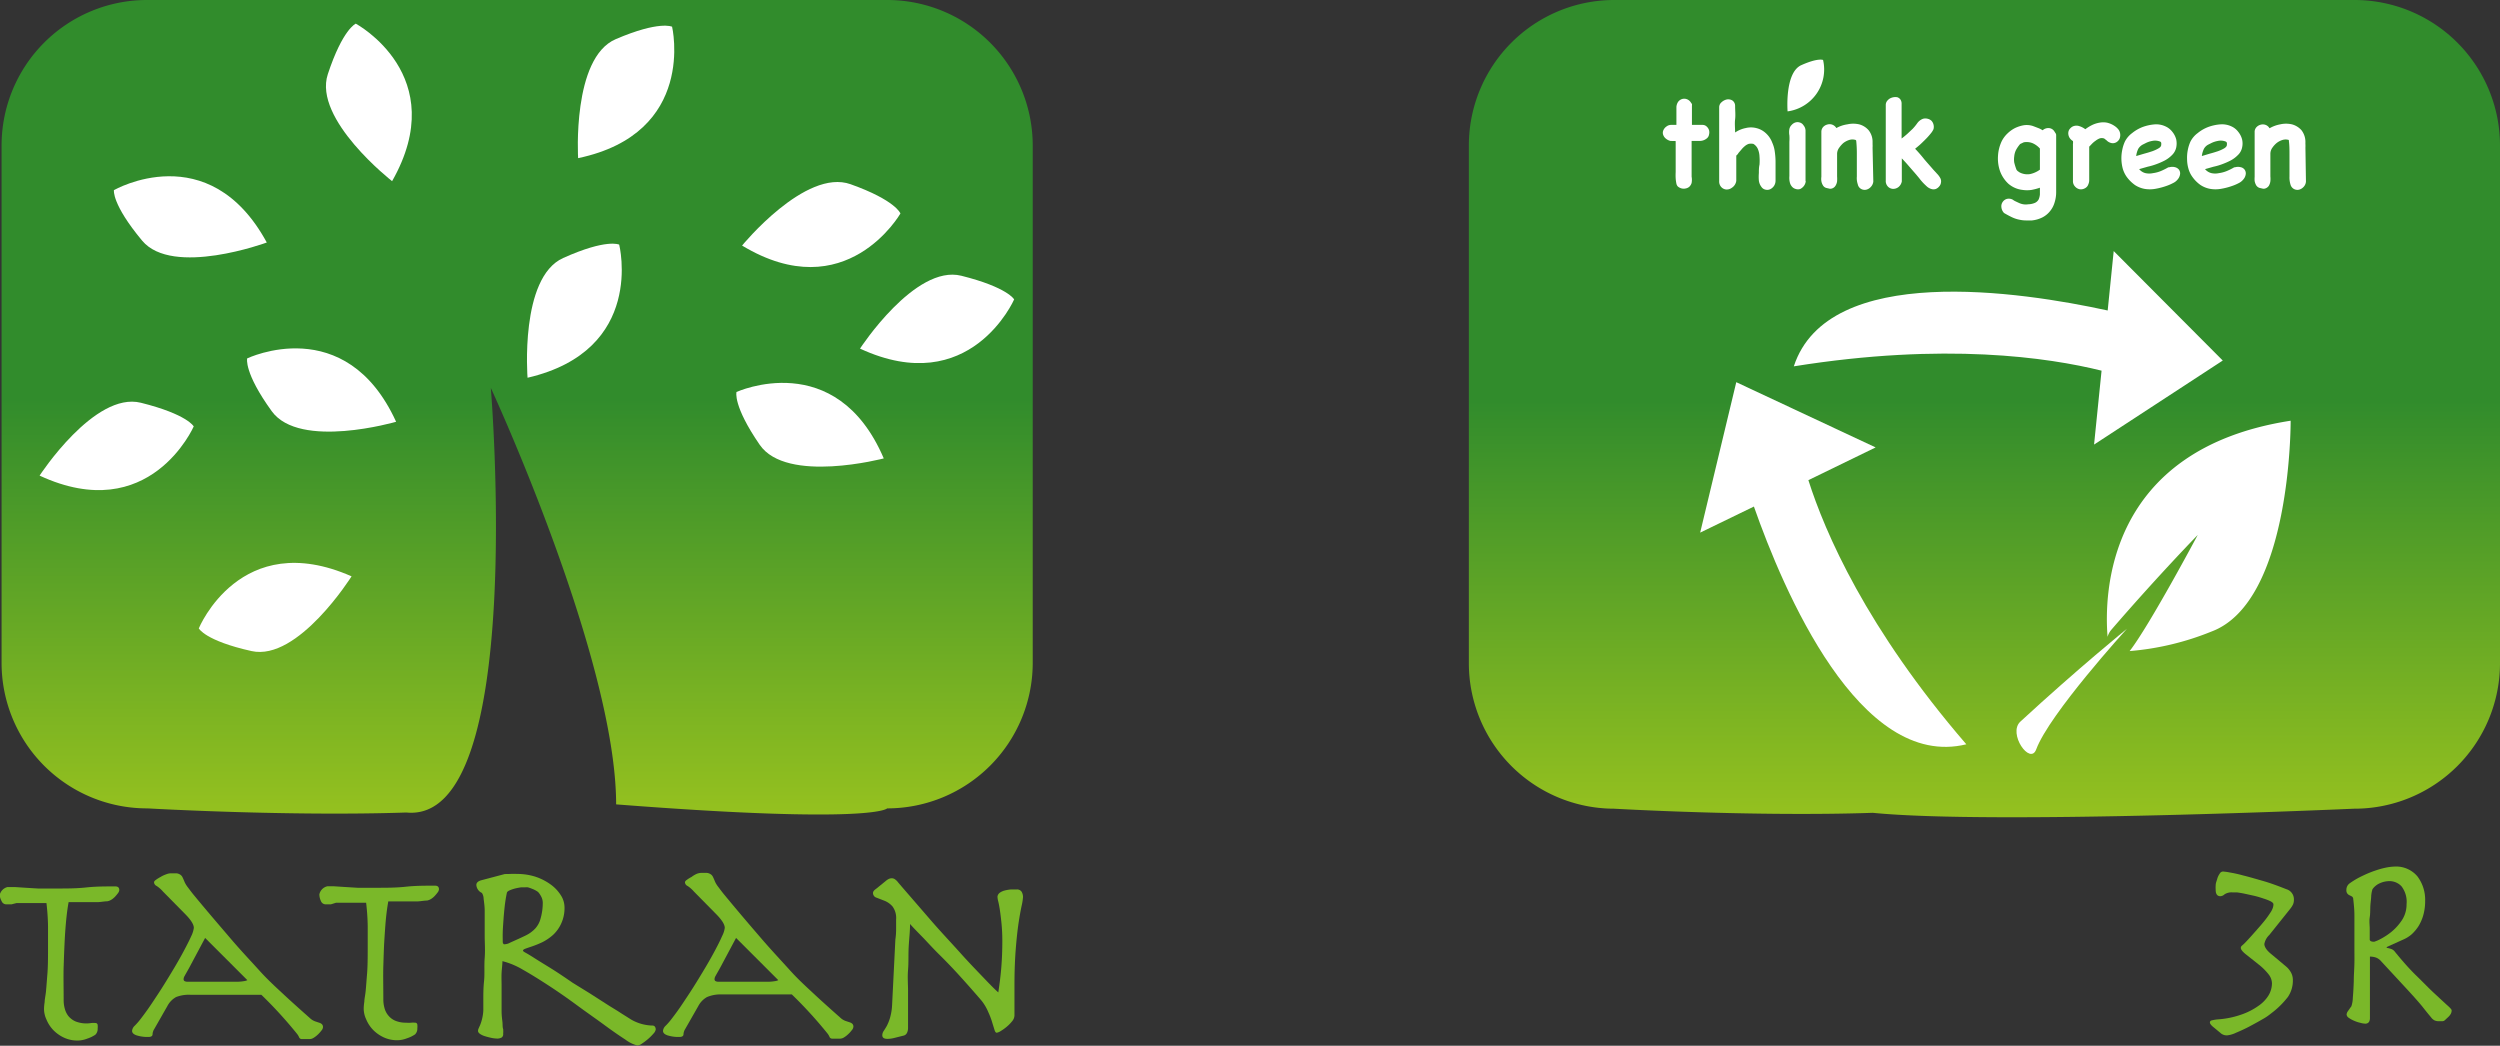 <svg id="Warstwa_1" data-name="Warstwa 1" xmlns="http://www.w3.org/2000/svg" xmlns:xlink="http://www.w3.org/1999/xlink" viewBox="0 0 236.8 99.05"><rect x="0" y="0" width="236.8" height="99.05" fill="#333333" stroke="none"/><defs><style>.cls-1{fill:url(#linear-gradient);}.cls-2{fill:#fff;}.cls-3{fill:#7ab829;}.cls-4{fill:url(#linear-gradient-2);}</style><linearGradient id="linear-gradient" x1="136.01" y1="157.4" x2="136.01" y2="80.22" gradientUnits="userSpaceOnUse"><stop offset="0" stop-color="#8eb922"/><stop offset="0" stop-color="#95c11f"/><stop offset="0.51" stop-color="#318c2c"/></linearGradient><linearGradient id="linear-gradient-2" x1="274.99" y1="157.63" x2="274.99" y2="80.22" xlink:href="#linear-gradient"/></defs><path class="cls-1" d="M184.85,143a13.79,13.79,0,0,1-13.79,13.79s-1.15,1.53-25.67-.38c0-13.79-11.87-39.45-11.87-39.45s3.45,41.36-8,40.22c-11.11.38-24.52-.39-24.52-.39A13.78,13.78,0,0,1,87.18,143V94A13.78,13.78,0,0,1,101,80.22h70.1A13.79,13.79,0,0,1,184.85,94Z" transform="translate(-87.03 -80.22)"/><path class="cls-2" d="M141.79,95.2s-.59-9.49,3.56-11.27,5.34-1.18,5.34-1.18S153.06,92.83,141.79,95.2Z" transform="translate(-87.03 -80.22)"/><path class="cls-2" d="M137,116s-.76-9.48,3.37-11.34,5.31-1.27,5.31-1.27S148.21,113.4,137,116Z" transform="translate(-87.03 -80.22)"/><path class="cls-2" d="M157.32,103.48s6-7.34,10.28-5.81,4.72,2.77,4.72,2.77S167.18,109.43,157.32,103.48Z" transform="translate(-87.03 -80.22)"/><path class="cls-2" d="M124.55,120.17s-9.13,2.66-11.78-1-2.33-5-2.33-5S119.76,109.69,124.55,120.17Z" transform="translate(-87.03 -80.22)"/><path class="cls-2" d="M112.3,103.19s-8.92,3.29-11.81-.18-2.67-4.78-2.67-4.78S106.8,93.07,112.3,103.19Z" transform="translate(-87.03 -80.22)"/><path class="cls-2" d="M120.33,134.81s-5.06,8.06-9.47,7.08-5-2.15-5-2.15S109.79,130.16,120.33,134.81Z" transform="translate(-87.03 -80.22)"/><path class="cls-2" d="M170.74,123.64s-9.19,2.43-11.75-1.29-2.2-5-2.2-5S166.21,113.05,170.74,123.64Z" transform="translate(-87.03 -80.22)"/><path class="cls-2" d="M124.17,97.38s-7.5-5.85-6.09-10.13,2.65-4.79,2.65-4.79S129.86,87.37,124.17,97.38Z" transform="translate(-87.03 -80.22)"/><path class="cls-2" d="M168.49,113.24s5.21-8,9.6-6.9,5,2.24,5,2.24S178.94,118.08,168.49,113.24Z" transform="translate(-87.03 -80.22)"/><path class="cls-2" d="M90.78,125.27s5.2-8,9.6-6.9,5,2.24,5,2.24S101.23,130.11,90.78,125.27Z" transform="translate(-87.03 -80.22)"/><path class="cls-3" d="M88.12,165.88l-.49,0a.48.48,0,0,1-.45-.31A1.5,1.5,0,0,1,87,165a1,1,0,0,1,.75-.76l.66,0,.91.06,1.3.08c.5,0,1.1,0,1.81,0,.92,0,1.84,0,2.76-.1s1.84-.1,2.76-.1c.26,0,.38.12.38.35a.56.56,0,0,1-.11.27,3.84,3.84,0,0,1-.28.34,1.69,1.69,0,0,1-.36.3,1.15,1.15,0,0,1-.38.15c-.25,0-.54.06-.87.08l-1,0-1,0h-.8c-.09.49-.16,1-.22,1.6s-.11,1.23-.15,2-.07,1.57-.1,2.5,0,2,0,3.18a3,3,0,0,0,.1.79,2,2,0,0,0,.33.7,1.88,1.88,0,0,0,.67.52,2.83,2.83,0,0,0,1.52.16,2.51,2.51,0,0,1,.39,0,.2.2,0,0,1,.21.19,1.48,1.48,0,0,1,0,.34.75.75,0,0,1-.22.58,3.07,3.07,0,0,1-.77.37,2.6,2.6,0,0,1-.87.18,3,3,0,0,1-1.34-.28,3.39,3.39,0,0,1-1-.71,3.2,3.2,0,0,1-.65-1,2.4,2.4,0,0,1-.23-1,4.7,4.7,0,0,1,.06-.66c0-.26.09-.62.13-1.05s.08-1,.13-1.61.06-1.4.06-2.29,0-1.49,0-2.21a21.22,21.22,0,0,0-.15-2.21H88.59Z" transform="translate(-87.03 -80.22)"/><path class="cls-3" d="M103.71,174.66a2.09,2.09,0,0,0-.83.86l-1.25,2.19a1,1,0,0,0-.15.48c0,.17-.15.25-.38.25a3.47,3.47,0,0,1-1.13-.15c-.29-.1-.43-.24-.43-.43a.75.75,0,0,1,.25-.48,6.36,6.36,0,0,0,.58-.67c.3-.39.64-.85,1-1.39s.73-1.09,1.1-1.68.73-1.18,1.08-1.77.66-1.14.93-1.65.49-.94.66-1.32a2.53,2.53,0,0,0,.25-.79c0-.33-.29-.78-.86-1.35l-2.06-2.09a2.9,2.9,0,0,0-.6-.53.41.41,0,0,1-.25-.35c0-.07.06-.15.19-.24a3.39,3.39,0,0,1,.44-.27,2.38,2.38,0,0,1,.51-.24,1.23,1.23,0,0,1,.44-.1l.55,0a.8.8,0,0,1,.34.12.59.59,0,0,1,.23.26q.09.18.21.48a2.61,2.61,0,0,0,.32.5c.17.23.35.47.54.7,1.35,1.64,2.53,3,3.51,4.15s1.89,2.1,2.7,3,1.6,1.61,2.34,2.3,1.56,1.42,2.45,2.21a1.44,1.44,0,0,0,.48.3l.39.13a.65.65,0,0,1,.26.14.37.37,0,0,1,.1.31.53.53,0,0,1-.14.29,2.83,2.83,0,0,1-.34.38,2.27,2.27,0,0,1-.4.31.7.7,0,0,1-.35.12h-.75a.27.27,0,0,1-.28-.17,1.38,1.38,0,0,0-.2-.33,40.76,40.76,0,0,0-3.37-3.69h-6.65A3.34,3.34,0,0,0,103.71,174.66Zm1.23-2.75c-.21.38-.36.63-.42.75a.62.62,0,0,0-.1.3.25.25,0,0,0,.06.17.55.55,0,0,0,.31.08c.17,0,.42,0,.76,0h3l1,0a3.75,3.75,0,0,0,.61-.06.89.89,0,0,0,.3-.09l-4-4Z" transform="translate(-87.03 -80.22)"/><path class="cls-3" d="M118.37,165.88l-.49,0a.48.48,0,0,1-.45-.31,1.5,1.5,0,0,1-.15-.64,1,1,0,0,1,.75-.76l.66,0,.91.06,1.3.08c.5,0,1.1,0,1.81,0,.92,0,1.84,0,2.76-.1s1.84-.1,2.76-.1c.26,0,.38.12.38.35a.56.56,0,0,1-.11.27,3.84,3.84,0,0,1-.28.34,1.69,1.69,0,0,1-.36.3,1.15,1.15,0,0,1-.38.15c-.25,0-.54.06-.87.08l-1,0-1,0h-.8c-.09.49-.16,1-.22,1.6s-.1,1.23-.15,2-.07,1.57-.1,2.5,0,2,0,3.18a3,3,0,0,0,.1.79,1.83,1.83,0,0,0,.34.7,1.76,1.76,0,0,0,.66.52,2.64,2.64,0,0,0,1.08.2,2.55,2.55,0,0,0,.44,0,2.51,2.51,0,0,1,.39,0,.2.2,0,0,1,.21.19,1.48,1.48,0,0,1,0,.34.75.75,0,0,1-.22.58,3.07,3.07,0,0,1-.77.37,2.6,2.6,0,0,1-.87.18,3,3,0,0,1-1.34-.28,3.39,3.39,0,0,1-1-.71,3.2,3.2,0,0,1-.65-1,2.4,2.4,0,0,1-.23-1,4.7,4.7,0,0,1,.06-.66c0-.26.09-.62.13-1.05s.08-1,.13-1.61.06-1.4.06-2.29,0-1.49,0-2.21a21.22,21.22,0,0,0-.15-2.21h-2.86Z" transform="translate(-87.03 -80.22)"/><path class="cls-3" d="M135.37,163a5.06,5.06,0,0,1,.63,0,5.66,5.66,0,0,1,1.77.27,5.27,5.27,0,0,1,1.42.73,3.65,3.65,0,0,1,.95,1,2.12,2.12,0,0,1,.36,1.14,3.48,3.48,0,0,1-.31,1.55,3.39,3.39,0,0,1-.76,1.07,4.65,4.65,0,0,1-1,.69,9.06,9.06,0,0,1-1,.41c-.41.14-.65.22-.73.26s-.13.09-.13.14.07.11.2.18.43.24.88.53,1,.62,1.61,1,1.29.84,2,1.33l1.62,1,1.56,1c.49.32,1,.61,1.37.86l1,.63a4.19,4.19,0,0,0,2.06.57.3.3,0,0,1,.19.1.47.47,0,0,1,.08.28.76.76,0,0,1-.21.38,4.71,4.71,0,0,1-.5.5,5.55,5.55,0,0,1-.58.44.89.89,0,0,1-.44.19,3.16,3.16,0,0,1-1.13-.55c-.57-.37-1.24-.83-2-1.39s-1.63-1.16-2.54-1.83-1.81-1.3-2.7-1.88-1.72-1.1-2.5-1.54a7.22,7.22,0,0,0-1.92-.8c0,.33-.06.71-.08,1.12s0,.81,0,1.22v.67c0,.69,0,1.25,0,1.69s.05.79.08,1.06,0,.5.07.67a2.57,2.57,0,0,1,0,.45.37.37,0,0,1-.14.35.83.83,0,0,1-.49.1,2.59,2.59,0,0,1-.47-.06,5.66,5.66,0,0,1-.59-.15,1.72,1.72,0,0,1-.49-.22c-.14-.1-.2-.19-.2-.29a.54.54,0,0,1,.06-.25l.15-.34a3.86,3.86,0,0,0,.17-.54,4.1,4.1,0,0,0,.12-.81c0-.13,0-.45,0-1s0-1.11.07-1.79,0-1.41.06-2.18,0-1.46,0-2.09c0-.29,0-.65,0-1.08s0-.87,0-1.3-.06-.8-.1-1.13a1.1,1.1,0,0,0-.16-.56.89.89,0,0,1-.53-.76c0-.21.17-.37.5-.45l2.19-.58Zm-.64,6.65a.41.41,0,0,0,.19,0,1,1,0,0,0,.4-.13l.93-.42.49-.23a3.73,3.73,0,0,0,.54-.31,3,3,0,0,0,.5-.45,2.27,2.27,0,0,0,.38-.65,5.38,5.38,0,0,0,.28-1.68,1.25,1.25,0,0,0-.12-.58,2.26,2.26,0,0,0-.26-.42.82.82,0,0,0-.23-.18,2.36,2.36,0,0,0-.39-.19,3.84,3.84,0,0,0-.4-.14,1.35,1.35,0,0,0-.29,0l-.37,0a5.72,5.72,0,0,0-.57.11,3.52,3.52,0,0,0-.52.18c-.15.07-.23.14-.25.23-.08.38-.15.8-.2,1.24s-.09.88-.12,1.31-.06.82-.07,1.18,0,.64,0,.84S134.67,169.59,134.73,169.62Z" transform="translate(-87.03 -80.22)"/><path class="cls-3" d="M154,174.66a2.09,2.09,0,0,0-.83.86l-1.25,2.19a1,1,0,0,0-.15.48c0,.17-.15.25-.38.25a3.47,3.47,0,0,1-1.13-.15c-.29-.1-.43-.24-.43-.43a.75.75,0,0,1,.25-.48,6.36,6.36,0,0,0,.58-.67c.3-.39.64-.85,1-1.39s.73-1.09,1.1-1.68.73-1.18,1.08-1.77.66-1.14.93-1.65.49-.94.65-1.32a2.37,2.37,0,0,0,.26-.79c0-.33-.29-.78-.86-1.35l-2.06-2.09a2.9,2.9,0,0,0-.6-.53.41.41,0,0,1-.25-.35c0-.07.06-.15.19-.24a3.39,3.39,0,0,1,.44-.27A2.38,2.38,0,0,1,153,163a1.23,1.23,0,0,1,.44-.1l.55,0a.8.8,0,0,1,.34.12.59.59,0,0,1,.23.26q.09.18.21.48a2.61,2.61,0,0,0,.32.5c.17.23.35.47.54.7,1.35,1.64,2.52,3,3.51,4.15s1.89,2.1,2.7,3,1.6,1.61,2.34,2.3,1.56,1.42,2.45,2.21a1.44,1.44,0,0,0,.48.3l.39.13a.65.65,0,0,1,.26.14.37.37,0,0,1,.1.31.53.53,0,0,1-.14.29,2.83,2.83,0,0,1-.34.38,2.27,2.27,0,0,1-.4.31.7.7,0,0,1-.35.12h-.75a.27.27,0,0,1-.28-.17,1.38,1.38,0,0,0-.2-.33,40.76,40.76,0,0,0-3.37-3.69h-6.66A3.32,3.32,0,0,0,154,174.66Zm1.23-2.75c-.21.38-.36.63-.42.75a.62.62,0,0,0-.1.3.25.25,0,0,0,.06.17.55.55,0,0,0,.31.08c.17,0,.42,0,.76,0h3l1,0a3.75,3.75,0,0,0,.61-.06.89.89,0,0,0,.3-.09l-4-4Z" transform="translate(-87.03 -80.22)"/><path class="cls-3" d="M171.91,168.25c0-.31,0-.62,0-.94a1.84,1.84,0,0,0-.34-1.23,2,2,0,0,0-.76-.54l-.75-.29a.46.46,0,0,1-.34-.45c0-.12.09-.25.28-.38l.9-.73a1.44,1.44,0,0,1,.34-.23.85.85,0,0,1,.26-.05.5.5,0,0,1,.29.09,1.34,1.34,0,0,1,.34.34c1,1.16,2,2.31,3,3.47s2,2.21,2.85,3.16,1.65,1.77,2.29,2.44,1.08,1.11,1.32,1.31c.13-.86.23-1.67.29-2.45s.09-1.58.09-2.4a16.94,16.94,0,0,0-.08-1.71c-.05-.48-.1-.9-.15-1.23s-.1-.6-.15-.8a2.24,2.24,0,0,1-.08-.48.54.54,0,0,1,.22-.37,1.4,1.4,0,0,1,.46-.21,3.7,3.7,0,0,1,.58-.1l.55,0a.51.51,0,0,1,.48.22,1,1,0,0,1,.13.49,5,5,0,0,1-.13.83c-.08.38-.18.9-.28,1.56s-.19,1.46-.27,2.44-.13,2.16-.13,3.53q0,.63,0,1.35c0,.48,0,1,0,1.52a.88.88,0,0,1-.22.54,3.72,3.72,0,0,1-.52.53,4.53,4.53,0,0,1-.56.4,1,1,0,0,1-.38.16q-.13,0-.21-.27l-.22-.71a6.86,6.86,0,0,0-.36-.95A4.56,4.56,0,0,0,180,175c-.66-.77-1.33-1.53-2-2.27s-1.34-1.44-2-2.09-1.16-1.22-1.65-1.72-.87-.89-1.12-1.18c0,.7-.09,1.43-.13,2.17s0,1.47-.06,2.18,0,1.36,0,2,0,1.13,0,1.55,0,.74,0,1.11,0,.67,0,.87a1,1,0,0,1-.09.41.48.48,0,0,1-.36.29l-.92.23a2.49,2.49,0,0,1-.59.07c-.32,0-.48-.11-.48-.35a.75.75,0,0,1,.13-.39c.08-.12.18-.28.29-.47a4.22,4.22,0,0,0,.31-.77,5.25,5.25,0,0,0,.2-1.23l.31-6.21C171.89,168.88,171.91,168.56,171.91,168.25Z" transform="translate(-87.03 -80.22)"/><path class="cls-4" d="M323.83,143A13.79,13.79,0,0,1,310,156.82s-34.09,1.53-45.58.39c-11.11.38-24.51-.39-24.51-.39A13.78,13.78,0,0,1,226.16,143V94A13.78,13.78,0,0,1,240,80.22H310A13.79,13.79,0,0,1,323.83,94Z" transform="translate(-87.03 -80.22)"/><path class="cls-2" d="M258.32,125.7l6.37-3.1-13.2-6.18-3.42,14.25,5.09-2.47c2.78,7.92,10,25,20.12,22.52C263.81,139.74,259.89,130.64,258.32,125.7Z" transform="translate(-87.03 -80.22)"/><path class="cls-2" d="M297.57,114.37,287.24,104l-.57,5.63c-8.2-1.79-26.5-4.59-29.73,5.29,14.31-2.29,24.11-.84,29.15.41l-.71,7Z" transform="translate(-87.03 -80.22)"/><path class="cls-2" d="M288.49,139.78s-4.6,3.73-10.09,8.79c-1.22,1.12.93,4.18,1.5,2.63C281.14,147.85,288.49,139.78,288.49,139.78Z" transform="translate(-87.03 -80.22)"/><path class="cls-2" d="M304,120.07c-17.52,2.72-17.66,16.51-17.34,20.47a1.77,1.77,0,0,1,.34-.65c4.47-5.18,8.2-9,8.2-9s-4.55,8.55-6.45,11a26.28,26.28,0,0,0,7.75-1.85C304.11,137.2,304,120.07,304,120.07Z" transform="translate(-87.03 -80.22)"/><path class="cls-3" d="M301.51,169.63c0,.29.23.63.7,1l1.35,1.13a2,2,0,0,1,.47.57,1.46,1.46,0,0,1,.18.73,2.74,2.74,0,0,1-.47,1.59,8.23,8.23,0,0,1-1.63,1.59,4.93,4.93,0,0,1-.79.53c-.39.23-.8.45-1.23.68s-.86.42-1.26.59a2.58,2.58,0,0,1-.84.25.88.88,0,0,1-.65-.24l-.75-.62c-.16-.15-.24-.27-.24-.37a.2.2,0,0,1,.14-.18,3.68,3.68,0,0,1,.7-.11,8.43,8.43,0,0,0,2.2-.47,6.32,6.32,0,0,0,1.58-.82,3.27,3.27,0,0,0,.95-1,2.27,2.27,0,0,0,.31-1.1,1.42,1.42,0,0,0-.28-.82,5.52,5.52,0,0,0-1-1l-1.26-1c-.27-.23-.41-.41-.41-.56s.1-.19.29-.37.55-.57,1.06-1.15.72-.82.94-1.1a8.36,8.36,0,0,0,.52-.73,1.76,1.76,0,0,0,.23-.46,1.18,1.18,0,0,0,.05-.31c0-.1-.09-.19-.25-.28a4.54,4.54,0,0,0-.66-.26c-.26-.09-.55-.18-.87-.26l-.91-.2c-.28-.06-.53-.1-.75-.13l-.42,0a1.22,1.22,0,0,0-.77.18.65.65,0,0,1-.39.18q-.45,0-.45-.6a3,3,0,0,1,0-.44c0-.19.08-.38.14-.58a1.53,1.53,0,0,1,.23-.5.38.38,0,0,1,.31-.22,5,5,0,0,1,.65.09,12.56,12.56,0,0,1,1.3.29c.53.13,1.14.31,1.84.51s1.43.47,2.21.78a1,1,0,0,1,.73,1,1.12,1.12,0,0,1-.08.44,2.18,2.18,0,0,1-.26.41l-2,2.5A1.58,1.58,0,0,0,301.51,169.63Z" transform="translate(-87.03 -80.22)"/><path class="cls-3" d="M316,163.22a3.66,3.66,0,0,1,.74,2.32,4.91,4.91,0,0,1-.18,1.38,4.14,4.14,0,0,1-.47,1.06,3.94,3.94,0,0,1-.63.74,3.16,3.16,0,0,1-.65.43l-1.71.77V170a2.56,2.56,0,0,1,.46.12.76.76,0,0,1,.33.27c.68.83,1.33,1.58,2,2.23s1.2,1.21,1.7,1.67l1.2,1.11c.31.27.46.44.46.51a.73.73,0,0,1-.06.3,1.18,1.18,0,0,1-.25.33l-.33.31a.37.37,0,0,1-.23.1h-.38a1,1,0,0,1-.35-.07.9.9,0,0,1-.35-.3q-.35-.41-.81-1c-.31-.38-.75-.88-1.31-1.49l-2.61-2.82a1.18,1.18,0,0,0-.49-.35,1.7,1.7,0,0,0-.57-.09c0,.26,0,.54,0,.85s0,.66,0,1.06v3.93a.7.7,0,0,1-.09.35.42.42,0,0,1-.37.16,1.94,1.94,0,0,1-.45-.08,3,3,0,0,1-.58-.19,2.48,2.48,0,0,1-.51-.28.42.42,0,0,1-.21-.32.61.61,0,0,1,.13-.32c.09-.12.19-.28.32-.45a2.69,2.69,0,0,0,.14-.81q.06-.69.09-1.56c0-.58.05-1.14.06-1.71s0-1,0-1.28v-1.27c0-.68,0-1.33,0-1.95s-.06-1.14-.11-1.57a.31.31,0,0,0-.13-.26l-.22-.11a.55.55,0,0,1-.2-.15.49.49,0,0,1-.1-.35.75.75,0,0,1,.31-.63,7.62,7.62,0,0,1,1.26-.73,10,10,0,0,1,1.23-.5,7.53,7.53,0,0,1,1.05-.28,5.11,5.11,0,0,1,.73-.08A2.64,2.64,0,0,1,316,163.22Zm-4.08,6.2a3.16,3.16,0,0,0,.56-.24,6.11,6.11,0,0,0,1.06-.69,5,5,0,0,0,1-1.11,2.7,2.7,0,0,0,.44-1.51,2.42,2.42,0,0,0-.48-1.7,1.56,1.56,0,0,0-1.16-.49,2.25,2.25,0,0,0-.87.19,1.65,1.65,0,0,0-.72.58,2.93,2.93,0,0,0-.12.63c0,.27-.06.58-.08.94s0,.72-.06,1.09,0,.74,0,1.08v1C311.49,169.35,311.63,169.42,311.88,169.42Z" transform="translate(-87.03 -80.22)"/><path class="cls-2" d="M256.35,90.77s-.29-3.67,1.3-4.38,2.06-.49,2.06-.49A4,4,0,0,1,256.35,90.77Z" transform="translate(-87.03 -80.22)"/><path class="cls-2" d="M245.25,93.57a1.1,1.1,0,0,1-.43-.22.78.78,0,0,1-.25-.35.58.58,0,0,1,0-.41.85.85,0,0,1,.31-.39.72.72,0,0,1,.45-.15h.49c0-.06,0-.19,0-.38s0-.42,0-.65,0-.46,0-.67a1,1,0,0,1,.14-.45.72.72,0,0,1,.62-.33.75.75,0,0,1,.61.36,1,1,0,0,1,.1.15.53.53,0,0,1,0,.16c0,.3,0,.6,0,.91s0,.6,0,.9h1a.56.56,0,0,1,.39.15.79.79,0,0,1,.23.35.81.81,0,0,1,0,.41.57.57,0,0,1-.2.36,1.06,1.06,0,0,1-.67.25h-.78c0,.46,0,.92,0,1.38s0,.92,0,1.38c0,.2,0,.41,0,.62a1.72,1.72,0,0,1,0,.6.81.81,0,0,1-.22.36.71.71,0,0,1-.34.16.83.83,0,0,1-.38,0,.88.88,0,0,1-.38-.2.6.6,0,0,1-.13-.3,3.4,3.4,0,0,1-.06-.46,5.8,5.8,0,0,1,0-.59v-.65c0-.27,0-.54,0-.83V93.58Z" transform="translate(-87.03 -80.22)"/><path class="cls-2" d="M251.08,98a.81.81,0,0,1-.52.17.71.71,0,0,1-.48-.22.77.77,0,0,1-.21-.57v-7a.62.62,0,0,1,.23-.48,1.05,1.05,0,0,1,.5-.26.76.76,0,0,1,.51.09.61.61,0,0,1,.27.52c0,.43.05.86,0,1.27s0,.83,0,1.25a2.68,2.68,0,0,1,1-.42,2.07,2.07,0,0,1,1,0,2,2,0,0,1,.87.45,2.29,2.29,0,0,1,.65.94,3,3,0,0,1,.24.86,7,7,0,0,1,.07.93c0,.31,0,.62,0,.93s0,.6,0,.88a.9.9,0,0,1-.14.48.91.91,0,0,1-.34.31.67.67,0,0,1-.44.06.62.62,0,0,1-.42-.27,1.23,1.23,0,0,1-.24-.59,4.27,4.27,0,0,1,0-.72c0-.26,0-.52.06-.79a5,5,0,0,0,0-.77,2.05,2.05,0,0,0-.14-.68,1.05,1.05,0,0,0-.44-.52,1.09,1.09,0,0,0-.45,0,1.17,1.17,0,0,0-.36.21,2.27,2.27,0,0,0-.31.31l-.3.35a.36.36,0,0,1-.08.12l-.12.12v2.39A.92.92,0,0,1,251.08,98Z" transform="translate(-87.03 -80.22)"/><path class="cls-2" d="M258.07,97.39a.9.9,0,0,1-.18.45,1,1,0,0,1-.34.28.7.7,0,0,1-.43,0,.71.71,0,0,1-.4-.28.82.82,0,0,1-.14-.28,1.65,1.65,0,0,1-.06-.32,1.93,1.93,0,0,1,0-.34v-.31q0-.73,0-1.47c0-.48,0-1,0-1.47a4.26,4.26,0,0,0,0-.61,1.74,1.74,0,0,1,0-.6.76.76,0,0,1,.22-.39.79.79,0,0,1,.35-.23.68.68,0,0,1,.4,0,.6.6,0,0,1,.36.26.82.82,0,0,1,.2.5v1.45c0,.28,0,.56,0,.84s0,.8,0,1.2v1.29Z" transform="translate(-87.03 -80.22)"/><path class="cls-2" d="M264.47,97.42a.87.87,0,0,1-.24.51.84.84,0,0,1-.44.26.7.7,0,0,1-.47-.07.64.64,0,0,1-.32-.44,1.79,1.79,0,0,1-.09-.73c0-.26,0-.49,0-.71,0-.45,0-.9,0-1.35a12.2,12.2,0,0,0-.06-1.35.08.08,0,0,0,0,0l-.05-.06a1,1,0,0,0-.62,0,1.8,1.8,0,0,0-.55.29,2.48,2.48,0,0,0-.39.44,1,1,0,0,0-.2.55v1.73c0,.14,0,.28,0,.44a3.46,3.46,0,0,1,0,.46,1,1,0,0,1-.15.42.6.6,0,0,1-.36.27.49.49,0,0,1-.26,0l-.26-.06a.53.53,0,0,1-.32-.26,1.07,1.07,0,0,1-.14-.39,1.35,1.35,0,0,1,0-.4V95.87c0-.36,0-.75,0-1.15v-2a.69.69,0,0,1,.16-.46.8.8,0,0,1,.39-.24.74.74,0,0,1,.46,0,.76.76,0,0,1,.41.33A3,3,0,0,1,262,92a2.56,2.56,0,0,1,1.14,0,1.81,1.81,0,0,1,.89.56,1.76,1.76,0,0,1,.37,1.15,1.19,1.19,0,0,1,0,.15,2.87,2.87,0,0,1,0,.35Z" transform="translate(-87.03 -80.22)"/><path class="cls-2" d="M266.85,97.94a.81.81,0,0,1-.52.17.71.71,0,0,1-.48-.22.76.76,0,0,1-.2-.57V90.17a.62.62,0,0,1,.1-.35,1,1,0,0,1,.27-.26,1.11,1.11,0,0,1,.36-.13,1.07,1.07,0,0,1,.36,0,.59.59,0,0,1,.28.19.68.68,0,0,1,.13.4c0,.65,0,1.24,0,1.76s0,1,0,1.56c.19-.14.37-.29.54-.44l.51-.48a4.9,4.9,0,0,0,.44-.54,1.15,1.15,0,0,1,.54-.41.84.84,0,0,1,.44,0,.78.78,0,0,1,.36.19.8.8,0,0,1,.19.35.87.87,0,0,1,0,.45,1.8,1.8,0,0,1-.29.44,6,6,0,0,1-.49.54c-.18.18-.35.35-.53.51l-.43.36q.45.47.87,1c.28.33.57.65.87,1l.35.38a1.81,1.81,0,0,1,.3.41.65.65,0,0,1,.06.41.67.67,0,0,1-.17.37.82.82,0,0,1-.32.24.7.7,0,0,1-.43,0,1.13,1.13,0,0,1-.41-.23c-.13-.12-.26-.24-.38-.37s-.24-.27-.35-.42l-.3-.36-.67-.77c-.22-.26-.45-.51-.68-.75v2.18A.89.89,0,0,1,266.85,97.94Z" transform="translate(-87.03 -80.22)"/><path class="cls-2" d="M276.83,100.37a.91.91,0,0,1-.23-.55.7.7,0,0,1,.13-.48.71.71,0,0,1,.39-.28.79.79,0,0,1,.57.08,1.17,1.17,0,0,0,.25.15l.32.15a1.6,1.6,0,0,0,.42.13,1.44,1.44,0,0,0,.46,0,1.7,1.7,0,0,0,.65-.14.76.76,0,0,0,.34-.32,1.54,1.54,0,0,0,.12-.47c0-.19,0-.4,0-.64a5.54,5.54,0,0,1-.8.21,2.87,2.87,0,0,1-.83,0,2.46,2.46,0,0,1-1.36-.59,3.09,3.09,0,0,1-.78-1.17,3.65,3.65,0,0,1-.2-1.45,3.72,3.72,0,0,1,.36-1.42,2.65,2.65,0,0,1,.52-.7,3,3,0,0,1,.73-.53,3.24,3.24,0,0,1,.85-.27,1.91,1.91,0,0,1,.86.08l.47.18a2.26,2.26,0,0,1,.44.22.79.79,0,0,1,.55-.21.66.66,0,0,1,.55.3l.11.17a.34.34,0,0,1,.07.18c0,.9,0,1.79,0,2.68V98.4a3.22,3.22,0,0,1-.15,1,2.3,2.3,0,0,1-.43.82,2.2,2.2,0,0,1-.72.59,2.88,2.88,0,0,1-1,.29l-.56,0a2.83,2.83,0,0,1-.57-.06,3,3,0,0,1-.77-.25c-.25-.12-.49-.25-.73-.39Zm1.48-3.83a1.58,1.58,0,0,0,1,.17,2.44,2.44,0,0,0,.94-.42v-2a2,2,0,0,0-.7-.51,1.49,1.49,0,0,0-.83-.08l-.17.08-.17.08a3.19,3.19,0,0,0-.4.58,1.73,1.73,0,0,0-.16.58,2,2,0,0,0,0,.6,5.62,5.62,0,0,0,.21.67.63.63,0,0,0,.11.13Z" transform="translate(-87.03 -80.22)"/><path class="cls-2" d="M283.38,93.87a1.12,1.12,0,0,0,0-.29,1,1,0,0,1-.31-.29.86.86,0,0,1-.13-.38.72.72,0,0,1,.07-.38.92.92,0,0,1,.31-.31.83.83,0,0,1,.64-.06,1.82,1.82,0,0,1,.59.3,4.07,4.07,0,0,1,.65-.4,2.63,2.63,0,0,1,.69-.22,1.94,1.94,0,0,1,.72,0,2.11,2.11,0,0,1,.71.31,1.5,1.5,0,0,1,.33.29.81.81,0,0,1,.19.38.91.91,0,0,1-.05.55.77.77,0,0,1-.31.33.66.66,0,0,1-.46.07.91.91,0,0,1-.47-.27l-.11-.08a.4.4,0,0,0-.13-.09.68.68,0,0,0-.4,0,1.53,1.53,0,0,0-.37.21,2.3,2.3,0,0,0-.34.28l-.28.29v3.2a.94.94,0,0,1-.08.36.65.65,0,0,1-.36.4.76.76,0,0,1-.49.07.79.79,0,0,1-.42-.26.73.73,0,0,1-.19-.51V93.91S283.37,93.93,283.38,93.87Z" transform="translate(-87.03 -80.22)"/><path class="cls-2" d="M292.52,96.06a1,1,0,0,1,.54,0,.68.68,0,0,1,.36.23.59.59,0,0,1,.11.4.93.93,0,0,1-.21.5,1.23,1.23,0,0,1-.46.37,4.09,4.09,0,0,1-.54.24,6.49,6.49,0,0,1-1.16.31,3,3,0,0,1-1,0,2.5,2.5,0,0,1-.9-.36,3.42,3.42,0,0,1-.79-.78,2.61,2.61,0,0,1-.37-.77,3.83,3.83,0,0,1-.13-.89,3.78,3.78,0,0,1,.08-.89,3.49,3.49,0,0,1,.25-.79,2.29,2.29,0,0,1,.68-.8,3.69,3.69,0,0,1,1-.58,4.3,4.3,0,0,1,1.16-.25,2.06,2.06,0,0,1,1,.19,1.68,1.68,0,0,1,.65.51,1.9,1.9,0,0,1,.37.72,1.87,1.87,0,0,1,0,.78,1.43,1.43,0,0,1-.41.72,2.8,2.8,0,0,1-.69.51,6.81,6.81,0,0,1-.78.34,5.91,5.91,0,0,1-.82.24l-.81.23a1.12,1.12,0,0,0,.6.38,1.69,1.69,0,0,0,.71,0,3,3,0,0,0,.75-.2,6.53,6.53,0,0,0,.7-.35ZM290,93.91a1.11,1.11,0,0,0-.43.4,2.1,2.1,0,0,0-.2.69l.74-.22c.27-.07.53-.15.77-.23a3.52,3.52,0,0,0,.61-.28c.17-.1.25-.21.25-.33a.63.63,0,0,0,0-.19.19.19,0,0,0-.13-.13,1.29,1.29,0,0,0-.73-.05,2.14,2.14,0,0,0-.62.21Z" transform="translate(-87.03 -80.22)"/><path class="cls-2" d="M298.75,96.06a1,1,0,0,1,.53,0,.61.61,0,0,1,.36.23.59.59,0,0,1,.11.4.93.93,0,0,1-.21.5,1.28,1.28,0,0,1-.45.37,4.09,4.09,0,0,1-.54.24,6.37,6.37,0,0,1-1.17.31,3,3,0,0,1-1,0,2.48,2.48,0,0,1-.91-.36,3.2,3.2,0,0,1-.78-.78,2.39,2.39,0,0,1-.37-.77,3.36,3.36,0,0,1-.13-.89,3.78,3.78,0,0,1,.07-.89,3.49,3.49,0,0,1,.25-.79,2.29,2.29,0,0,1,.68-.8,3.6,3.6,0,0,1,1-.58,4.23,4.23,0,0,1,1.15-.25,2.1,2.1,0,0,1,1.05.19,1.65,1.65,0,0,1,.64.51,1.9,1.9,0,0,1,.37.72,1.71,1.71,0,0,1,0,.78,1.36,1.36,0,0,1-.41.72,2.8,2.8,0,0,1-.69.51,6.81,6.81,0,0,1-.78.34,5.54,5.54,0,0,1-.82.24l-.81.23a1.15,1.15,0,0,0,.61.38,1.64,1.64,0,0,0,.7,0,3,3,0,0,0,.75-.2,5.71,5.71,0,0,0,.7-.35Zm-2.54-2.15a1,1,0,0,0-.42.4,2.1,2.1,0,0,0-.2.69l.73-.22c.27-.07.53-.15.77-.23a3.66,3.66,0,0,0,.62-.28c.16-.1.25-.21.25-.33a.63.63,0,0,0,0-.19.21.21,0,0,0-.13-.13,1.3,1.3,0,0,0-.73-.05,2.32,2.32,0,0,0-.63.21Z" transform="translate(-87.03 -80.22)"/><path class="cls-2" d="M305.45,97.42a.81.81,0,0,1-.23.51.88.88,0,0,1-.44.26.7.7,0,0,1-.47-.07.68.68,0,0,1-.33-.44,2.22,2.22,0,0,1-.09-.73c0-.26,0-.49,0-.71,0-.45,0-.9,0-1.35s0-.9-.06-1.35l0,0s0,0,0-.06a1,1,0,0,0-.61,0,1.69,1.69,0,0,0-.55.29,2.17,2.17,0,0,0-.4.44,1,1,0,0,0-.19.55v1.73c0,.14,0,.28,0,.44a2.33,2.33,0,0,1,0,.46,1.16,1.16,0,0,1-.14.42.66.66,0,0,1-.37.27.47.47,0,0,1-.25,0l-.26-.06a.58.58,0,0,1-.33-.26,1.3,1.3,0,0,1-.14-.39,2.69,2.69,0,0,1,0-.4c0-.13,0-.23,0-.31s0-.47,0-.83V92.74a.65.65,0,0,1,.16-.46.82.82,0,0,1,.38-.24.77.77,0,0,1,.47,0,.71.71,0,0,1,.4.33A3.15,3.15,0,0,1,303,92a2.51,2.51,0,0,1,1.13,0,1.84,1.84,0,0,1,.9.56,1.82,1.82,0,0,1,.37,1.15,1.36,1.36,0,0,0,0,.15,3.33,3.33,0,0,1,0,.35Z" transform="translate(-87.03 -80.22)"/></svg>
